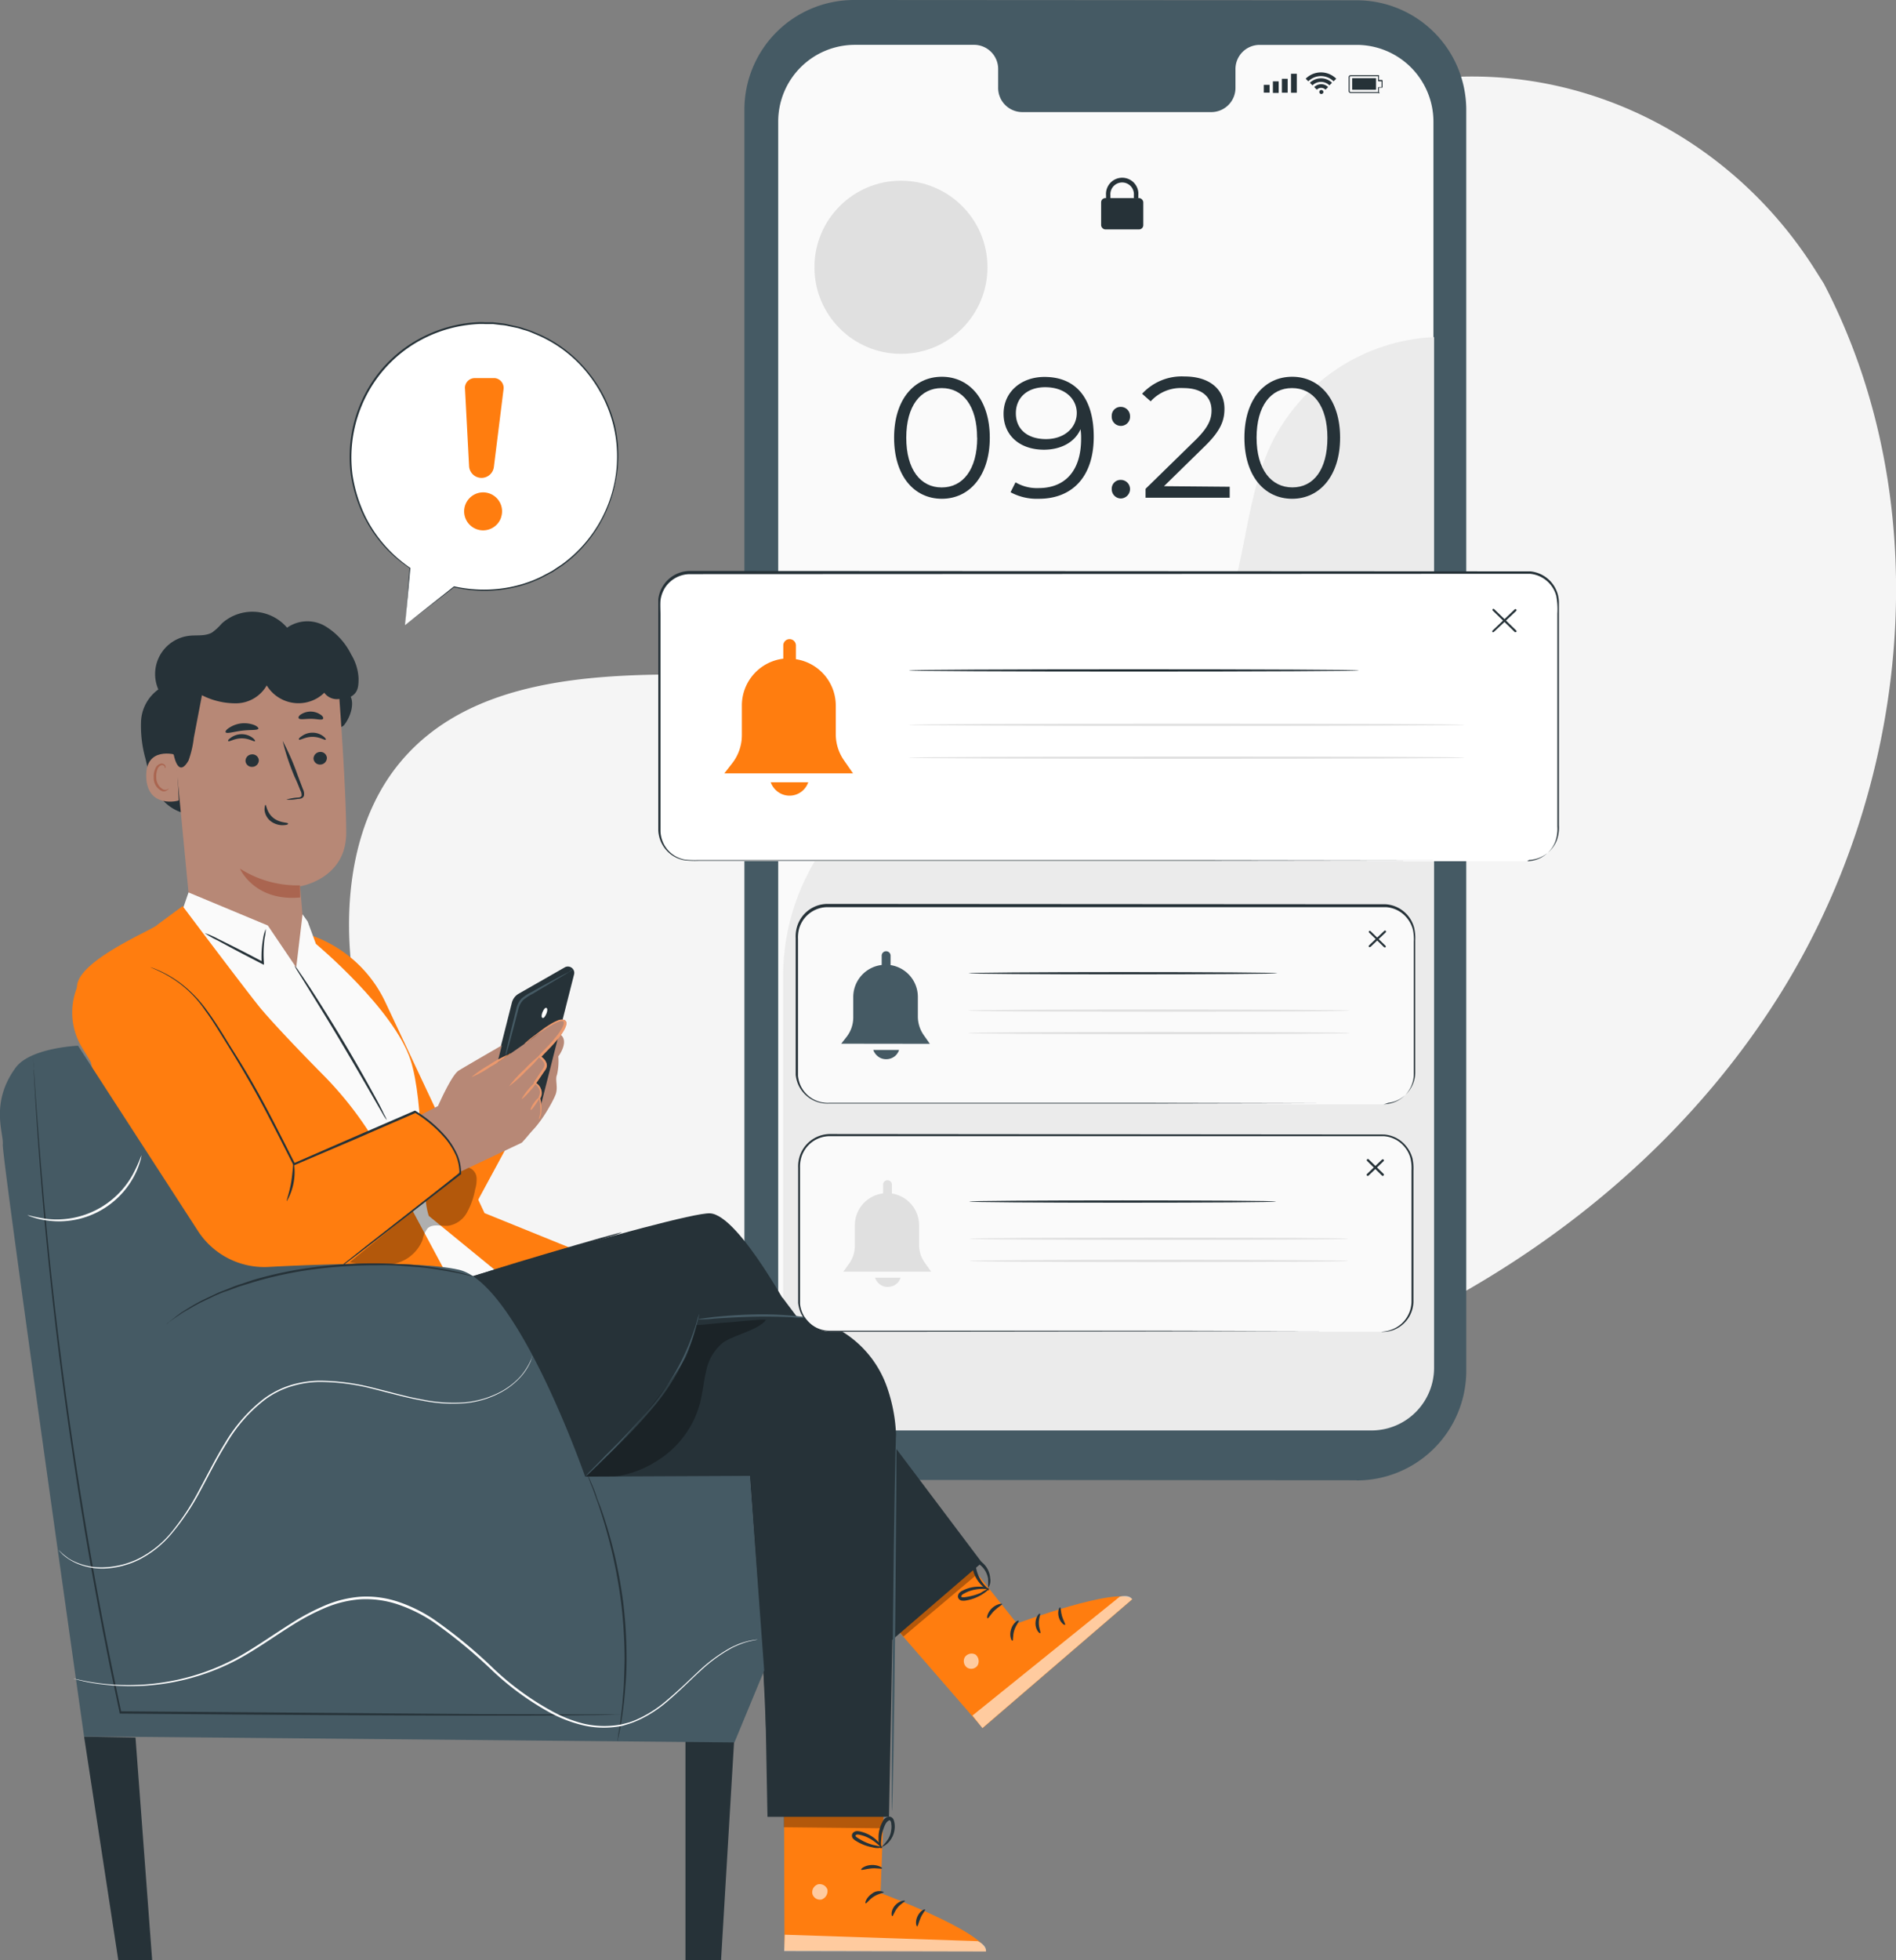 <svg xmlns="http://www.w3.org/2000/svg" id="a122e8b3-3050-401e-83b3-3275b4e13c37" data-name="Layer 1" viewBox="0 0 328.69 339.65"><rect x="0" y="0" width="328.69" height="339.65" fill="#808080" stroke="none"/><defs><style>.b94cb639-8d9d-4df4-aa1b-be1ec44e2951{fill:#263238;}.bc2393fd-994a-45d4-8a60-c80a58abd695{fill:#b78876;}.adc28ff8-fe13-4db4-a09a-330dbfe31c90{fill:#aa6550;}.ee6c3922-f33a-4c99-9fa6-3e92728bac66{fill:#f5f5f5;}.fb521551-3792-4381-859a-8e71d4284917{fill:#455a64;}.e171a0d6-b0f5-4814-9748-568417ea5c70{fill:#fafafa;}.fdd3ca7f-9827-4e59-b91e-e662a2f0fa22{fill:#ebebeb;}.b33ea412-e835-4bed-8ed6-4448559f4e68{fill:#e0e0e0;}.a6777827-eff2-41b1-bf59-6c99414dd0a3{fill:#ff7d0f;}.b2c79729-db8e-47cd-95d5-b0a9835b475e,.b55af028-4eb0-4a3f-86c7-a484b497bf3f{fill:#fff;}.a4392912-b54d-4bb5-9eaa-d83540f7fb3b,.b2c79729-db8e-47cd-95d5-b0a9835b475e{isolation:isolate;}.a4392912-b54d-4bb5-9eaa-d83540f7fb3b{opacity:0.3;}.b1796d76-f9c2-45da-b6ba-04f73d878982{fill:#eb996e;}.b2c79729-db8e-47cd-95d5-b0a9835b475e{opacity:0.6;}</style></defs><path class="b94cb639-8d9d-4df4-aa1b-be1ec44e2951" d="M59.58,125.72c1.07-1.27,1.88-3.55,1.22-5,1.27-.68,1.37-1.8,1.36-3.22a8.71,8.71,0,0,0-1.26-4.06,11.84,11.84,0,0,0-4.61-5,6.12,6.12,0,0,0-6.52.32,7.92,7.92,0,0,0-11.16-.87l-.17.15a9.2,9.2,0,0,1-1.72,1.58c-1.18.63-2.52.4-3.81.53a6.67,6.67,0,0,0-5.46,9.31,7.2,7.2,0,0,0-3,5.55,20.87,20.87,0,0,0,.78,6.48c.6,2.63,1.28,5.39,3.15,7.32a7.64,7.64,0,0,0,4.9,2.33,7.75,7.75,0,0,0,6.82-3.26"></path><path class="bc2393fd-994a-45d4-8a60-c80a58abd695" d="M32.68,154.66l20.46,15c.11-2.24-1.12-16.09-1.12-16.09s8-1.23,8-9.27S58.61,118,58.61,118a27.72,27.72,0,0,0-27.84,3.7l-1.17.91Z"></path><path class="adc28ff8-fe13-4db4-a09a-330dbfe31c90" d="M52,153.4a18.51,18.51,0,0,1-10.41-2.9s2.49,5.74,10.45,5Z"></path><path class="bc2393fd-994a-45d4-8a60-c80a58abd695" d="M30.63,130.81c-.14-.06-5.49-1.59-5.28,3.86s5.64,4.12,5.64,4S30.63,130.81,30.63,130.81Z"></path><path class="adc28ff8-fe13-4db4-a09a-330dbfe31c90" d="M29.24,136.63l-.24.15a.9.9,0,0,1-.72,0,2.34,2.34,0,0,1-1.19-2.06,3.24,3.24,0,0,1,.19-1.38,1.1,1.1,0,0,1,.69-.76.49.49,0,0,1,.57.24c.08.14,0,.26.08.26s.11-.09.06-.32a.5.5,0,0,0-.23-.32.71.71,0,0,0-.53-.13,1.35,1.35,0,0,0-1,.89,3.23,3.23,0,0,0-.27,1.53,2.47,2.47,0,0,0,1.47,2.35,1,1,0,0,0,.86-.17c.25-.15.28-.28.26-.28Z"></path><path class="b94cb639-8d9d-4df4-aa1b-be1ec44e2951" d="M49.63,138.56a8.5,8.5,0,0,1,2-.37c.3,0,.6-.1.65-.31a1.6,1.6,0,0,0-.21-.93c-.3-.75-.61-1.55-1-2.35A40.27,40.27,0,0,1,49,128.37a42.57,42.57,0,0,1,2.62,6l.89,2.35a1.82,1.82,0,0,1,.18,1.17.79.79,0,0,1-.52.47,1.88,1.88,0,0,1-.53.07,7.54,7.54,0,0,1-2,.13Z"></path><path class="b94cb639-8d9d-4df4-aa1b-be1ec44e2951" d="M46,139.43c.2,0,.21,1.32,1.35,2.26s2.56.78,2.58,1-.32.26-.92.29a3.43,3.43,0,0,1-2.15-.75,2.84,2.84,0,0,1-1-1.88c0-.6.11-.93.19-.92Z"></path><path class="b94cb639-8d9d-4df4-aa1b-be1ec44e2951" d="M29.17,122.19c.12,2.35-.38,4.91,0,7.19.08.34,1,1.27,1,1.61.48,2,1.32,2.88,2.51.78a17.15,17.15,0,0,0,.92-3.93l1.41-7.38a12.8,12.8,0,0,0,6.07,1.4,6.18,6.18,0,0,0,5.16-3.1,6.45,6.45,0,0,0,8.87,2.14h0a6.65,6.65,0,0,0,1.11-.87,2.69,2.69,0,0,0,3.54.74,3.2,3.2,0,0,0,1.28-3.54c-.57-1.94-2.66-3-4.61-3.51-7.59-2.19-16-.39-22.76,3.67A10.89,10.89,0,0,0,31,119.47c-.78.85-1.85,1.86-1.88,3"></path><path class="b94cb639-8d9d-4df4-aa1b-be1ec44e2951" d="M56.67,131.29a1.16,1.16,0,0,1-1.12,1.18,1.12,1.12,0,0,1-1.2-1,1.18,1.18,0,0,1,1.12-1.18A1.11,1.11,0,0,1,56.67,131.29Z"></path><path class="b94cb639-8d9d-4df4-aa1b-be1ec44e2951" d="M56.47,128.16c-.14.16-1-.49-2.3-.49s-2.16.64-2.31.48.08-.34.48-.62a3.19,3.19,0,0,1,1.84-.58,3.1,3.1,0,0,1,1.81.58C56.41,127.86,56.55,128.09,56.47,128.16Z"></path><path class="b94cb639-8d9d-4df4-aa1b-be1ec44e2951" d="M44.87,131.7a1.15,1.15,0,0,1-1.11,1.17,1.11,1.11,0,0,1-1.2-1,1.14,1.14,0,0,1,1.11-1.16,1.11,1.11,0,0,1,1.2,1Z"></path><path class="b94cb639-8d9d-4df4-aa1b-be1ec44e2951" d="M44.2,128.42c-.14.16-1-.5-2.3-.49s-2.16.64-2.31.49.08-.35.48-.64a3.25,3.25,0,0,1,1.84-.57,3.1,3.1,0,0,1,1.81.58C44.14,128.09,44.27,128.35,44.2,128.42Z"></path><path class="b94cb639-8d9d-4df4-aa1b-be1ec44e2951" d="M44.8,126.24c-.12.34-1.37.18-2.83.36s-2.65.58-2.85.28c-.09-.15.12-.47.6-.77a4.82,4.82,0,0,1,2.1-.77,4.93,4.93,0,0,1,2.22.27C44.54,125.81,44.8,126.07,44.8,126.24Z"></path><path class="b94cb639-8d9d-4df4-aa1b-be1ec44e2951" d="M56,124.55c-.21.29-1.07,0-2.11,0s-1.9.2-2.11-.1c-.09-.14,0-.43.43-.69a3.07,3.07,0,0,1,3.41.1C56,124.12,56.1,124.42,56,124.55Z"></path><path class="ee6c3922-f33a-4c99-9fa6-3e92728bac66" d="M316.18,49.14l-1.67-2.64c-14.13-22.19-39.07-35.21-65-33a67.84,67.84,0,0,0-9.92,1.58C216,20.63,195.82,39,187.78,62c-4.73,13.57-5.8,29.1-15.08,40-12.09,14.18-33.11,15.06-51.61,14.88s-39.52.76-51.55,15C62,140.79,59.82,153.29,60.69,165,63,196,85.2,223.23,113,236.39s60.16,13.73,90.1,7c42-9.39,81.53-33.57,104.84-70.1s28.31-85.68,8.24-124.15Z"></path><path class="fb521551-3792-4381-859a-8e71d4284917" d="M235.19,256.48l-87.14-.06a19,19,0,0,1-19-19V19a19,19,0,0,1,19-19l87.14.05a19,19,0,0,1,19,19V237.51a19,19,0,0,1-19,19Z"></path><path class="e171a0d6-b0f5-4814-9748-568417ea5c70" d="M235.17,7.78H218.28a4.19,4.19,0,0,0-4.1,4.29v3.07a4.19,4.19,0,0,1-4.1,4.28H177.14a4.19,4.19,0,0,1-4.1-4.29V12.06A4.19,4.19,0,0,0,169,7.77H148.22A13.29,13.29,0,0,0,134.91,21V234.24a13.29,13.29,0,0,0,13.28,13.29h87a13.29,13.29,0,0,0,13.31-13.27h0V21.11A13.31,13.31,0,0,0,235.21,7.78Z"></path><path class="b94cb639-8d9d-4df4-aa1b-be1ec44e2951" d="M219.09,14.7h1v1.35h-1Z"></path><path class="b94cb639-8d9d-4df4-aa1b-be1ec44e2951" d="M220.67,14.1h1v2h-1Z"></path><path class="b94cb639-8d9d-4df4-aa1b-be1ec44e2951" d="M222.23,13.65h1v2.41h-1Z"></path><path class="b94cb639-8d9d-4df4-aa1b-be1ec44e2951" d="M223.81,12.78h1v3.29h-1Z"></path><path class="b94cb639-8d9d-4df4-aa1b-be1ec44e2951" d="M239,16.12h-4.84a.35.35,0,0,1-.36-.34h0V13.37a.35.35,0,0,1,.35-.35h4.91a.09.09,0,0,1,0,.07v.77h.52a.11.11,0,0,1,.1.09v1.16a.1.1,0,0,1-.1.08h-.52V16a.09.09,0,0,1,.09.09.11.11,0,0,1-.1.09l-.05,0Zm-.09-2.92h-4.76a.18.18,0,0,0-.17.17v2.41a.18.18,0,0,0,.17.17h4.76v-.77a.09.09,0,0,1,.09-.09h.51v-1H239s-.08,0-.09-.07h0Z"></path><path class="b94cb639-8d9d-4df4-aa1b-be1ec44e2951" d="M234.41,15.55v-2h4.14v2Z"></path><path class="b94cb639-8d9d-4df4-aa1b-be1ec44e2951" d="M229.43,15.94a.37.37,0,0,0-.36-.35.35.35,0,0,0,0,.7A.37.37,0,0,0,229.43,15.94Z"></path><path class="b94cb639-8d9d-4df4-aa1b-be1ec44e2951" d="M227.83,15.09l.45.45a1.06,1.06,0,0,1,1.51,0l.45-.45a1.67,1.67,0,0,0-1.23-.5A1.74,1.74,0,0,0,227.83,15.09Z"></path><path class="b94cb639-8d9d-4df4-aa1b-be1ec44e2951" d="M229,13.57a2.79,2.79,0,0,0-1.92.77l.45.45a2.1,2.1,0,0,1,2.94,0l.45-.45A2.69,2.69,0,0,0,229,13.57Z"></path><path class="b94cb639-8d9d-4df4-aa1b-be1ec44e2951" d="M226.36,13.64l.45.45a3.1,3.1,0,0,1,4.38,0l0,0,.46-.45a3.75,3.75,0,0,0-5.3,0Z"></path><rect class="b94cb639-8d9d-4df4-aa1b-be1ec44e2951" x="190.89" y="34.32" width="7.31" height="5.43" rx="0.73"></rect><path class="b94cb639-8d9d-4df4-aa1b-be1ec44e2951" d="M192.51,34.67h-.77v-.89a2.81,2.81,0,0,1,5.6-.46,1,1,0,0,1,0,.17,1.41,1.41,0,0,1,0,.29v.58h-.77v-.58a2,2,0,0,0-4.07-.25h0a1,1,0,0,0,0,.25Z"></path><path class="fdd3ca7f-9827-4e59-b91e-e662a2f0fa22" d="M135.76,168.82A39.17,39.17,0,0,1,155.86,135c8.45-4.61,18.29-5.81,27.68-8s19.12-5.72,24.93-13.41c7.84-10.39,6.35-25.15,12-36.85a33.17,33.17,0,0,1,28.14-18.33V237a10.85,10.85,0,0,1-10.85,10.85H146.63A10.86,10.86,0,0,1,135.76,237h0Z"></path><path class="b94cb639-8d9d-4df4-aa1b-be1ec44e2951" d="M155,75.84c0-6.61,3.47-10.56,8.28-10.56s8.31,4,8.31,10.56-3.5,10.58-8.31,10.58S155,82.46,155,75.84Zm14.39,0c0-5.55-2.49-8.6-6.14-8.6s-6.14,3.07-6.14,8.6,2.49,8.62,6.14,8.62,6.16-3.08,6.16-8.62Z"></path><path class="b94cb639-8d9d-4df4-aa1b-be1ec44e2951" d="M189.61,75.67c0,7.06-3.84,10.75-9.5,10.75a9.58,9.58,0,0,1-4.92-1.13l.86-1.72a7.29,7.29,0,0,0,4,1c4.49,0,7.37-2.88,7.37-8.52a10.58,10.58,0,0,0-.1-1.69c-1,2.31-3.47,3.56-6.34,3.56-4.14,0-7-2.43-7-6.23s3.07-6.38,7.09-6.38c5.54,0,8.54,3.79,8.54,10.36Zm-2.94-4.12c0-2.31-1.9-4.46-5.49-4.46-3,0-5.07,1.75-5.07,4.51s2,4.48,5.22,4.48,5.34-2,5.34-4.53Z"></path><path class="b94cb639-8d9d-4df4-aa1b-be1ec44e2951" d="M192.73,72.11a1.53,1.53,0,0,1,1.46-1.61h.11a1.59,1.59,0,0,1,1.6,1.58h0a1.59,1.59,0,1,1-3.17,0Zm0,12.64a1.53,1.53,0,0,1,1.46-1.6h0a.21.21,0,0,1,.11,0,1.59,1.59,0,0,1,1.6,1.58h0a1.63,1.63,0,0,1-1.6,1.64A1.6,1.6,0,0,1,192.73,84.75Z"></path><path class="b94cb639-8d9d-4df4-aa1b-be1ec44e2951" d="M213.18,84.34v1.9H198.59V84.7l8.64-8.44c2.35-2.3,2.8-3.71,2.8-5.14,0-2.4-1.7-3.88-4.87-3.88a7.07,7.07,0,0,0-5.68,2.3L198,68.23a9.3,9.3,0,0,1,7.36-3c4.22,0,6.91,2.13,6.91,5.6,0,2-.62,3.78-3.42,6.5l-7.06,6.91Z"></path><path class="b94cb639-8d9d-4df4-aa1b-be1ec44e2951" d="M215.73,75.84c0-6.61,3.47-10.56,8.28-10.56s8.31,4,8.31,10.56-3.5,10.58-8.31,10.58S215.73,82.46,215.73,75.84Zm14.39,0c0-5.55-2.49-8.6-6.14-8.6s-6.14,3.07-6.14,8.6,2.55,8.61,6.21,8.61,6.07-3.07,6.07-8.61Z"></path><circle class="b33ea412-e835-4bed-8ed6-4448559f4e68" cx="156.19" cy="46.31" r="15"></circle><path class="bc2393fd-994a-45d4-8a60-c80a58abd695" d="M96.73,179.06,86.15,195.52a4.22,4.22,0,0,0,3.72,1.84c2.55-.11,6-6.46,6.46-7.74s-.14-2.53.23-3.39a10.48,10.48,0,0,0,.23-3.21c-.05.14,2.29-3-.06-4Z"></path><path class="b94cb639-8d9d-4df4-aa1b-be1ec44e2951" d="M83.23,195.51l5.51-21.79a2.52,2.52,0,0,1,1.17-1.54l8-4.57a1.11,1.11,0,0,1,1.44.32,1.09,1.09,0,0,1,.17.91L93.7,191.78Z"></path><path class="a6777827-eff2-41b1-bf59-6c99414dd0a3" d="M80.45,212.4l12.8-23.64-4.83-6.24-18,13.67,4.72,13Z"></path><path class="fb521551-3792-4381-859a-8e71d4284917" d="M99.36,167.92a3.39,3.39,0,0,1-.66.46c-.44.28-1.08.67-1.88,1.14L94,171.2l-1.66,1a8.46,8.46,0,0,0-1.67,1.1,3.57,3.57,0,0,0-.85,1.73c-.16.64-.33,1.26-.48,1.86L88.52,180c-.24.89-.45,1.61-.6,2.1a3.35,3.35,0,0,1-.27.77,2.53,2.53,0,0,1,.12-.77c.1-.51.27-1.23.48-2.13s.47-2,.77-3.17c.14-.59.29-1.22.46-1.86a3.76,3.76,0,0,1,.93-1.92,8.27,8.27,0,0,1,1.77-1.15l1.67-.94,2.84-1.53c.82-.45,1.48-.77,1.94-1a2.72,2.72,0,0,1,.73-.48Z"></path><path class="b55af028-4eb0-4a3f-86c7-a484b497bf3f" d="M94.05,175.37c-.2.47-.22.92,0,1s.47-.26.67-.73.22-.92,0-1S94.25,174.9,94.05,175.37Z"></path><path class="a6777827-eff2-41b1-bf59-6c99414dd0a3" d="M54.19,162.15A22.31,22.31,0,0,1,66.8,173.63L84,210.19l14.8,6L85.8,220l-11.59-8.52Z"></path><path class="e171a0d6-b0f5-4814-9748-568417ea5c70" d="M85.74,220l-6.23,4.8-31.11-32L30.62,160.63l2.06-6,13.75,5.73,4.92,7.28,1.1-9.22.88,1.24,1.44,3.89s13.49,11.23,16.41,20.13c2.4,7.46,1.67,22.81,3.16,27Z"></path><path class="a6777827-eff2-41b1-bf59-6c99414dd0a3" d="M27.29,160.22c-.21.62-13.3,5.88-13.92,10.46s9.4,40,9.4,40l15.9,14H79.51l-13-24.25A61.64,61.64,0,0,0,56,186.23c-3.84-3.88-8.44-8.69-10.85-11.55C42.63,171.59,31.66,157,31.66,157Z"></path><path class="b94cb639-8d9d-4df4-aa1b-be1ec44e2951" d="M35.48,161.67a15.09,15.09,0,0,1,2.3,1c1.41.69,3.34,1.65,5.46,2.75l2.41,1.26-.28.19a17.62,17.62,0,0,1,.25-4.29,6.12,6.12,0,0,1,.46-1.62,9.32,9.32,0,0,1-.22,1.66,20.45,20.45,0,0,0-.11,4.21v.34l-.3-.15-2.38-1.23c-2.12-1.1-4-2.11-5.38-2.86a15.55,15.55,0,0,1-2.21-1.26Z"></path><path class="b94cb639-8d9d-4df4-aa1b-be1ec44e2951" d="M67,194a7.45,7.45,0,0,1-.65-1l-1.67-2.89c-1.4-2.45-3.35-5.82-5.54-9.51s-4.25-7-5.73-9.4l-1.76-2.84a7.5,7.5,0,0,1-.6-1.07,6.19,6.19,0,0,1,.77,1c.45.64,1.09,1.59,1.87,2.77,1.53,2.35,3.62,5.65,5.83,9.35S63.63,187.5,65,190c.68,1.25,1.21,2.25,1.54,3a8,8,0,0,1,.5,1Z"></path><path class="a4392912-b54d-4bb5-9eaa-d83540f7fb3b" d="M60.67,218.7a21.33,21.33,0,0,0,7.17.35,6.8,6.8,0,0,0,5.42-4.23,4.57,4.57,0,0,1,.88-2c.92-.84,2.38-.32,3.61-.44A4.51,4.51,0,0,0,81,210a13.19,13.19,0,0,0,1.37-3.91,5.88,5.88,0,0,0,.25-2,2,2,0,0,0-1.06-1.65c-.94-.43-2,.19-2.83.76a216,216,0,0,0-19,16.1"></path><path class="bc2393fd-994a-45d4-8a60-c80a58abd695" d="M75.93,191.64s2.34-5.37,3.58-6.14S87,181.13,87,181.13l-.77,3,6.07-4.22c.77-.5,5.08-4.43,5.84-2.9.56,1.11-3,4-3.45,4.68-1.18,1.62-.77,1.47-.77,1.47s1.28.77.64,1.92a27.31,27.31,0,0,1-1.74,2.55s1.69.6.71,2.79a6,6,0,0,1,.17,2.82c-.28,1.64-3.24,4.75-3.24,4.75l-14.82,7-6-10.11Z"></path><path class="a6777827-eff2-41b1-bf59-6c99414dd0a3" d="M41.52,181.54,51,201.76l21-9.12s8.71,5.08,7.51,10.64l-19,15.52A16.83,16.83,0,0,1,35.67,215L22,194.19l-7.68-12.52a11.69,11.69,0,0,1,.32-12.95,9.51,9.51,0,0,1,2.71-2.54c3.4-2.08,13.56-3,24.17,15.36Z"></path><path class="b1796d76-f9c2-45da-b6ba-04f73d878982" d="M93.4,193.89a5.82,5.82,0,0,0,.24-1,7.25,7.25,0,0,0-.26-2.74v-.1a1.54,1.54,0,0,0,.16-1.22,2.39,2.39,0,0,0-.9-1.11l-.14-.09.09-.15L94,185.35a2.46,2.46,0,0,0,.34-.56.8.8,0,0,0,0-.57,2.7,2.7,0,0,0-.9-1l-.18-.13.15-.16c.39-.45.83-.9,1.26-1.35a27,27,0,0,0,2.11-2.43,7,7,0,0,0,.77-1.25,1.77,1.77,0,0,0,.19-.63c0-.2-.07-.31-.19-.33a1.41,1.41,0,0,0-.73.11c-.26.1-.51.21-.76.33-.47.26-.91.52-1.31.77-.77.52-1.5,1-2.06,1.42l-1.31,1a1.75,1.75,0,0,1-.48.32,2.21,2.21,0,0,1,.41-.4,15.38,15.38,0,0,1,1.25-1c.54-.39,1.22-.94,2-1.49.41-.27.84-.55,1.32-.82.25-.13.51-.25.77-.36a1.57,1.57,0,0,1,1-.13.62.62,0,0,1,.54.69v0a2.51,2.51,0,0,1-.21.77,7.47,7.47,0,0,1-.82,1.32A26.51,26.51,0,0,1,95,181.92c-.44.46-.88.9-1.27,1.34V183a3.06,3.06,0,0,1,1,1.2,1.19,1.19,0,0,1,0,.83,2.61,2.61,0,0,1-.39.64c-.52.77-1,1.49-1.49,2.17v-.25a2.6,2.6,0,0,1,1,1.31,1.73,1.73,0,0,1-.21,1.45v-.11a6.71,6.71,0,0,1,.15,2.82,2.41,2.41,0,0,1-.24.73c-.12.07-.17.15-.18.14Z"></path><path class="b1796d76-f9c2-45da-b6ba-04f73d878982" d="M88.11,182.72A17.84,17.84,0,0,1,85,184.85a18.4,18.4,0,0,1-3.29,1.8,19.71,19.71,0,0,1,3.07-2.12,19.15,19.15,0,0,1,3.33-1.81Z"></path><path class="b1796d76-f9c2-45da-b6ba-04f73d878982" d="M94,182.52a21.22,21.22,0,0,1-2.76,3,22.67,22.67,0,0,1-3,2.71,21.7,21.7,0,0,1,2.75-3A22.75,22.75,0,0,1,94,182.52Z"></path><path class="b1796d76-f9c2-45da-b6ba-04f73d878982" d="M93.24,187.08A6.62,6.62,0,0,1,92,188.89c-.77.92-1.54,1.63-1.58,1.53a12.26,12.26,0,0,1,2.87-3.34Z"></path><path class="b1796d76-f9c2-45da-b6ba-04f73d878982" d="M93.54,190.15c.08.07-.25.56-.66,1.16s-.77,1.08-.87,1,.13-.62.56-1.23.87-1,1-.93Z"></path><path class="b94cb639-8d9d-4df4-aa1b-be1ec44e2951" d="M57.36,220.83l.09-.09.3-.25,1.19-1,4.55-3.6,16.23-12.7-.07.14a7.93,7.93,0,0,0-.59-3.08,13.16,13.16,0,0,0-1.75-2.84,22,22,0,0,0-5.37-4.61h.18l-10.88,4.73-10.17,4.34-.17.07-.08-.16c-2.79-5.49-5.37-10.65-8-15.13-1.3-2.25-2.58-4.33-3.79-6.27s-2.3-3.74-3.45-5.29A19.49,19.49,0,0,0,29,169c-.45-.27-.87-.47-1.24-.65s-.67-.32-.93-.43l-.57-.25-.19-.1a19.12,19.12,0,0,1,6.2,3.57A22.43,22.43,0,0,1,35.82,175c1.15,1.54,2.3,3.35,3.49,5.29s2.53,4,3.84,6.25c2.64,4.49,5.23,9.65,8,15.13l-.25-.1L61,197.17l10.88-4.72H72l.08.05a22.64,22.64,0,0,1,5.47,4.72,14,14,0,0,1,1.78,2.94,8.42,8.42,0,0,1,.61,3.25v.08h-.07L63.6,216.09,59,219.61l-1.22.92-.32.23Z"></path><path class="b94cb639-8d9d-4df4-aa1b-be1ec44e2951" d="M49.72,208.12c-.11-.05.47-1.49.77-3.36s.31-3.42.43-3.43A10.06,10.06,0,0,1,49.72,208.12Z"></path><path class="a6777827-eff2-41b1-bf59-6c99414dd0a3" d="M165.29,267.52l11,13.78s17.71-6.55,20-4.2l-25.94,22.32-18-20.73Z"></path><path class="b2c79729-db8e-47cd-95d5-b0a9835b475e" d="M167.3,287.07a1.4,1.4,0,0,0,.31,1.84,1.35,1.35,0,0,0,1.83-.29,1.49,1.49,0,0,0-.34-1.95,1.42,1.42,0,0,0-1.87.52"></path><path class="b2c79729-db8e-47cd-95d5-b0a9835b475e" d="M170.31,299.42l-1.73-2.17,25.53-20.59s1.59-.49,2.16.44Z"></path><path class="b94cb639-8d9d-4df4-aa1b-be1ec44e2951" d="M176.6,280.81c.11.13-.48.76-.77,1.67s-.15,1.77-.31,1.81-.6-.84-.24-2S176.53,280.67,176.6,280.81Z"></path><path class="b94cb639-8d9d-4df4-aa1b-be1ec44e2951" d="M180.29,279.59c.13.1-.23.77-.2,1.7s.39,1.57.26,1.68-.83-.54-.84-1.67S180.18,279.46,180.29,279.59Z"></path><path class="b94cb639-8d9d-4df4-aa1b-be1ec44e2951" d="M184.64,281.53c-.1.12-.82-.36-1.09-1.33s.09-1.76.23-1.7.1.76.33,1.53S184.75,281.41,184.64,281.53Z"></path><path class="b94cb639-8d9d-4df4-aa1b-be1ec44e2951" d="M173.74,277.92c0,.16-.68.49-1.36,1.15s-1,1.37-1.19,1.32,0-1,.76-1.73,1.77-.87,1.79-.74Z"></path><path class="a4392912-b54d-4bb5-9eaa-d83540f7fb3b" d="M167.47,270.25l2,2.46-12.85,10.84-1.86-2.14Z"></path><path class="b94cb639-8d9d-4df4-aa1b-be1ec44e2951" d="M171.47,275.21c.05.05-.38.55-1.31,1.11a7.69,7.69,0,0,1-1.71.76,8.19,8.19,0,0,1-1.09.25,2.36,2.36,0,0,1-.65,0,.79.79,0,0,1-.64-.63.93.93,0,0,1,.31-.77,1.73,1.73,0,0,1,.54-.35,6,6,0,0,1,2.92-.66,2.89,2.89,0,0,1,1.68.4c0,.09-.66-.06-1.67,0a7.18,7.18,0,0,0-1.72.34,5.63,5.63,0,0,0-.94.42c-.34.16-.58.36-.54.54s0,.09.15.12a2,2,0,0,0,.49,0c.34-.05.68-.11,1-.19A9.22,9.22,0,0,0,170,276,10.4,10.4,0,0,1,171.47,275.21Z"></path><path class="b94cb639-8d9d-4df4-aa1b-be1ec44e2951" d="M171.46,275.53c0,.06-.67-.18-1.42-1a5.53,5.53,0,0,1-1.39-2.65,1.45,1.45,0,0,1,.27-1.37.78.78,0,0,1,.85-.1,2.9,2.9,0,0,1,.55.36,3.91,3.91,0,0,1,1.34,2.7,2.18,2.18,0,0,1-.37,1.68,15,15,0,0,0,0-1.64,3.93,3.93,0,0,0-.64-1.57,3.33,3.33,0,0,0-.67-.73c-.28-.24-.57-.38-.65-.26a1,1,0,0,0-.09.82,5,5,0,0,0,.29,1,6.13,6.13,0,0,0,.86,1.54c.61.78,1.13,1.14,1.07,1.22Z"></path><path class="a6777827-eff2-41b1-bf59-6c99414dd0a3" d="M153.34,310l-.69,18s18.1,6.75,18.3,10.1L136,338l-.09-28.14Z"></path><path class="b2c79729-db8e-47cd-95d5-b0a9835b475e" d="M141.83,326.49a1.43,1.43,0,0,0-1,1.63,1.37,1.37,0,0,0,1.61,1,1.56,1.56,0,0,0,1-1.73,1.43,1.43,0,0,0-1.79-.86"></path><path class="b2c79729-db8e-47cd-95d5-b0a9835b475e" d="M135.94,338.06l.11-2.84,33.49,1.12s1.54.69,1.38,1.79Z"></path><path class="b94cb639-8d9d-4df4-aa1b-be1ec44e2951" d="M153.22,327.82c0,.17-.86.25-1.7.77s-1.29,1.26-1.45,1.19.1-1,1.13-1.7a2,2,0,0,1,2-.26Z"></path><path class="b94cb639-8d9d-4df4-aa1b-be1ec44e2951" d="M156.89,329.36c0,.16-.71.45-1.29,1.17s-.77,1.49-.92,1.48-.28-1,.47-1.85,1.73-.94,1.74-.8Z"></path><path class="b94cb639-8d9d-4df4-aa1b-be1ec44e2951" d="M159,333.78c-.15,0-.39-.82.06-1.76s1.23-1.3,1.31-1.16-.43.64-.77,1.42-.47,1.49-.6,1.5Z"></path><path class="b94cb639-8d9d-4df4-aa1b-be1ec44e2951" d="M152.92,323.73c-.08.15-.86-.08-1.83,0s-1.72.37-1.8.22.64-.76,1.77-.81S153,323.59,152.92,323.73Z"></path><path class="a4392912-b54d-4bb5-9eaa-d83540f7fb3b" d="M153.2,313.57l-.12,3.21-17.2-.18,0-2.9Z"></path><path class="b94cb639-8d9d-4df4-aa1b-be1ec44e2951" d="M153,320.08a3.07,3.07,0,0,1-1.75,0,8.08,8.08,0,0,1-2.84-1.1,2,2,0,0,1-.53-.42.77.77,0,0,1-.08-.9,1,1,0,0,1,.77-.39,2.37,2.37,0,0,1,.65.09,6.15,6.15,0,0,1,2.71,1.44c.81.77,1.09,1.39,1,1.42s-.46-.47-1.29-1.1a7.5,7.5,0,0,0-1.53-.88,5.79,5.79,0,0,0-1-.31c-.37-.1-.68-.1-.76.06s0,.09,0,.2a1.68,1.68,0,0,0,.4.3,10.45,10.45,0,0,0,.92.53,9.36,9.36,0,0,0,1.69.65,13.11,13.11,0,0,1,1.64.41Z"></path><path class="b94cb639-8d9d-4df4-aa1b-be1ec44e2951" d="M152.77,320.33a2.68,2.68,0,0,1-.46-1.69,5.72,5.72,0,0,1,.69-3,1.45,1.45,0,0,1,1.12-.88.85.85,0,0,1,.77.49,2.52,2.52,0,0,1,.18.65,4,4,0,0,1-.77,3c-.69.91-1.4,1.12-1.42,1.06a7.8,7.8,0,0,0,1.07-1.29,3.86,3.86,0,0,0,.56-1.65,3.35,3.35,0,0,0,0-1c0-.37-.19-.67-.33-.63a1.37,1.37,0,0,0-.62.57,5.42,5.42,0,0,0-.43,1,6.12,6.12,0,0,0-.35,1.75C152.65,319.67,152.86,320.31,152.77,320.33Z"></path><path class="b94cb639-8d9d-4df4-aa1b-be1ec44e2951" d="M135.59,224.75l34.64,46L154,284.71l-16.68-21.82Z"></path><path class="b94cb639-8d9d-4df4-aa1b-be1ec44e2951" d="M62.24,227s55.73-17,60.84-16.77,14.79,18.65,14.79,18.65l-15.64-.57c-4,9.85-11.43,20-19.79,30.2l-32-1.49Z"></path><path class="b94cb639-8d9d-4df4-aa1b-be1ec44e2951" d="M107.79,213.54c0,.11-5.69,1.9-12.79,4s-12.87,3.73-12.9,3.63,5.69-1.91,12.79-4S107.76,213.43,107.79,213.54Z"></path><path class="b94cb639-8d9d-4df4-aa1b-be1ec44e2951" d="M120.75,228h15.64a18.43,18.43,0,0,1,17.36,12.28,28.32,28.32,0,0,1,1.58,10.8l-1.22,63.72H133.05l-.38-20.34L130,255.76l-18.23.76-10.33-.64Z"></path><path class="fb521551-3792-4381-859a-8e71d4284917" d="M121.21,227.66a10.36,10.36,0,0,1-.3,1.34,34.58,34.58,0,0,1-1.1,3.59,37.88,37.88,0,0,1-2.3,5.07,40.92,40.92,0,0,1-3.84,5.67,103.37,103.37,0,0,1-8.51,9l-2.7,2.61a8.64,8.64,0,0,1-1,.91,10.79,10.79,0,0,1,.91-1c.61-.64,1.54-1.53,2.62-2.69a120.9,120.9,0,0,0,8.39-9,41.07,41.07,0,0,0,6.19-10.59c.55-1.47,1-2.68,1.22-3.53A11,11,0,0,1,121.21,227.66Z"></path><path class="fb521551-3792-4381-859a-8e71d4284917" d="M140.37,228.4a27.19,27.19,0,0,1-2.85-.14c-1.75-.1-4.18-.17-6.85-.11s-5.1.21-6.85.33a20.7,20.7,0,0,1-2.84.14,3.32,3.32,0,0,1,.76-.16c.49-.07,1.19-.17,2.07-.27,1.75-.18,4.18-.39,6.91-.44a56.93,56.93,0,0,1,6.91.24c.87.07,1.58.17,2.07.25A3.11,3.11,0,0,1,140.37,228.4Z"></path><path class="b94cb639-8d9d-4df4-aa1b-be1ec44e2951" d="M133,303.1a2.33,2.33,0,0,1-.06-.53c0-.39-.05-.89-.09-1.53-.06-1.38-.14-3.28-.24-5.61-.21-4.73-.49-11.26-1-18.47s-1-13.73-1.38-18.43c-.19-2.3-.34-4.22-.45-5.58,0-.63-.08-1.14-.11-1.54a2.44,2.44,0,0,1,0-.54,4.51,4.51,0,0,1,.09.53l.18,1.54c.15,1.36.34,3.25.58,5.57.46,4.72,1,11.24,1.5,18.43s.69,13.76.83,18.49c0,2.31.09,4.23.12,5.61v1.53a1.87,1.87,0,0,1,0,.53Z"></path><path class="fb521551-3792-4381-859a-8e71d4284917" d="M155.36,248.62c.12,0,0,14.59-.16,32.58s-.46,32.57-.57,32.57,0-14.58.17-32.58.46-32.57.56-32.57Z"></path><path class="b94cb639-8d9d-4df4-aa1b-be1ec44e2951" d="M138.18,246.24a39.27,39.27,0,0,0-4.5,2.12,38.66,38.66,0,0,0-3.92,3.07,4.49,4.49,0,0,1,.92-1.16,14.74,14.74,0,0,1,6-3.7A4.3,4.3,0,0,1,138.18,246.24Z"></path><path class="a4392912-b54d-4bb5-9eaa-d83540f7fb3b" d="M101.44,255.85A18.3,18.3,0,0,0,114,253.06a16.9,16.9,0,0,0,7.37-10c.47-1.83.61-3.74,1.07-5.57a8.39,8.39,0,0,1,2.85-4.82c1.78-1.33,6.14-2.17,7.48-3.95,0-.26-5.2.34-7,.44s-5.09.58-5,.36A48.19,48.19,0,0,1,119,235c-3.79,6.51-12.12,16.12-17.51,20.91"></path><path class="b94cb639-8d9d-4df4-aa1b-be1ec44e2951" d="M14.58,300.91l5.93,38.74h5.87l-2.89-38.59Z"></path><path class="b94cb639-8d9d-4df4-aa1b-be1ec44e2951" d="M118.83,301.06v38.59H125l2.31-38.74Z"></path><path class="fb521551-3792-4381-859a-8e71d4284917" d="M13.53,181.19s-8.3.33-10.84,3.83c-4.47,6.15-2,11.46-2.21,13.27s14.1,102.62,14.1,102.62h5.91l106.83,1,5.16-12.46L130,255.72l-28.56.13S89.74,222.27,79.51,220c-6.91-1.54-23.19-1-33-.48a13.69,13.69,0,0,1-12.19-6.23Z"></path><path class="b94cb639-8d9d-4df4-aa1b-be1ec44e2951" d="M108.24,296.94s-.59.08-1.73.14-2.81.09-5,.1c-4.34.06-10.63.08-18.43.07-15.67,0-37.51-.13-62.19-.34h-.16v-.16c-.44-2.11-.89-4.28-1.36-6.48s-.89-4.47-1.35-6.73C12.68,256.19,9.55,231.13,7.86,213,7,203.88,6.5,196.51,6.18,191.41c-.14-2.53-.26-4.5-.33-5.86A9.36,9.36,0,0,0,5.78,184a2.26,2.26,0,0,1,0-.52,4.51,4.51,0,0,0,0,.52c0,.35.06.87.11,1.54.09,1.35.23,3.32.4,5.85.37,5.09.92,12.46,1.8,21.54C9.8,231.09,13,256.12,18.32,283.46q.67,3.39,1.35,6.71c.45,2.21.9,4.38,1.36,6.49l-.19-.15L83,297l18.43.05h5c.57,0,1-.05,1.29-.05Z"></path><path class="b94cb639-8d9d-4df4-aa1b-be1ec44e2951" d="M107.11,301.72a1.93,1.93,0,0,1,0-.48,10.15,10.15,0,0,1,.2-1.36c.09-.55.21-1.32.3-2.16s.25-1.8.32-2.86.21-2.22.25-3.48.09-2.59.11-4a87.4,87.4,0,0,0-.54-9.15,88.22,88.22,0,0,0-1.58-9c-.64-2.75-1.34-5.19-2-7.23-.3-1-.65-1.92-.93-2.72s-.52-1.49-.76-2L102,256a2.44,2.44,0,0,1-.14-.46,2.18,2.18,0,0,1,.22.43l.54,1.26a17.94,17.94,0,0,1,.77,2c.25.8.66,1.7,1,2.72.7,2,1.43,4.47,2.1,7.22a84.43,84.43,0,0,1,1.62,9.07,83.34,83.34,0,0,1,.51,9.21c0,1.42-.05,2.77-.15,4s-.18,2.42-.3,3.48-.26,2-.38,2.87-.25,1.53-.37,2.15-.21,1-.28,1.35A1.56,1.56,0,0,1,107.11,301.72Z"></path><path class="b94cb639-8d9d-4df4-aa1b-be1ec44e2951" d="M28.81,229.45a3.73,3.73,0,0,1,.43-.36c.33-.25.77-.57,1.29-1l.94-.7,1.19-.73a28.16,28.16,0,0,1,3-1.65l1.79-.84c.61-.31,1.29-.53,2-.82s1.39-.57,2.15-.81l2.3-.77a67.57,67.57,0,0,1,10.63-2.21,78.29,78.29,0,0,1,10.82-.66c1.67,0,3.25.11,4.73.16a40.36,40.36,0,0,1,4.1.41A54.71,54.71,0,0,1,80,220.56l1.54.43q.27.07.54.18a3.45,3.45,0,0,1-.56-.1l-1.58-.36c-1.37-.29-3.38-.66-5.87-1-1.24-.16-2.62-.23-4.08-.36a46.49,46.49,0,0,0-4.72-.12,82.21,82.21,0,0,0-10.75.68A68.56,68.56,0,0,0,44,222.13l-2.31.71c-.76.23-1.45.54-2.14.77a20.13,20.13,0,0,0-2,.77c-.61.27-1.21.57-1.78.84a28.67,28.67,0,0,0-3,1.59c-.43.25-.84.47-1.2.69l-1,.68-1.32.92a2.94,2.94,0,0,1-.44.35Z"></path><path class="b55af028-4eb0-4a3f-86c7-a484b497bf3f" d="M92.32,234.93a.73.73,0,0,1-.08.25c-.08.17-.13.41-.26.73a9.93,9.93,0,0,1-1.58,2.51,12.85,12.85,0,0,1-3.69,2.9,16.11,16.11,0,0,1-5.95,1.79,26.36,26.36,0,0,1-7.52-.43c-2.68-.47-5.47-1.25-8.44-2a37.7,37.7,0,0,0-9.39-1.24,17.36,17.36,0,0,0-4.91.77,15.06,15.06,0,0,0-4.56,2.3,26.44,26.44,0,0,0-6.66,7.59c-1.76,2.79-3.15,5.67-4.61,8.33a41.59,41.59,0,0,1-4.81,7.17A17.94,17.94,0,0,1,24,270.3,15.1,15.1,0,0,1,18,271.78a11.38,11.38,0,0,1-4.61-.86,9.78,9.78,0,0,1-1.53-.82,10.63,10.63,0,0,1-1-.77l-.53-.56-.18-.2.2.17.56.53c.25.21.6.46,1,.77a9.91,9.91,0,0,0,1.53.76,11.17,11.17,0,0,0,4.54.77,14.93,14.93,0,0,0,5.94-1.46,17.71,17.71,0,0,0,5.78-4.6,42.05,42.05,0,0,0,4.73-7.16c1.46-2.66,2.85-5.54,4.6-8.36a26.91,26.91,0,0,1,6.77-7.68A15.7,15.7,0,0,1,50.38,240a18,18,0,0,1,5-.77,38.05,38.05,0,0,1,9.49,1.27c3,.73,5.73,1.54,8.38,2a27,27,0,0,0,7.45.47,18.06,18.06,0,0,0,3.18-.62,17.52,17.52,0,0,0,2.7-1.09,12.7,12.7,0,0,0,3.67-2.8,11.32,11.32,0,0,0,2.07-3.53Z"></path><path class="b55af028-4eb0-4a3f-86c7-a484b497bf3f" d="M131.36,284.06l-.33.09-1,.2a10.55,10.55,0,0,0-1.54.48c-.34.12-.67.26-1,.41a10.64,10.64,0,0,0-1.06.55,26.26,26.26,0,0,0-4.92,3.65c-1.78,1.61-3.69,3.58-6,5.52a21.5,21.5,0,0,1-4,2.68,16.63,16.63,0,0,1-2.34,1L108,299a12.11,12.11,0,0,1-1.32.22,16.06,16.06,0,0,1-5.53-.27,23.42,23.42,0,0,1-5.51-2.05,48.56,48.56,0,0,1-10.19-7.35A87.54,87.54,0,0,0,75.08,281,26.07,26.07,0,0,0,69,278a17.5,17.5,0,0,0-6.46-.9,19.17,19.17,0,0,0-6.14,1.48,37.89,37.89,0,0,0-5.4,2.81c-3.39,2.1-6.48,4.34-9.62,6.05a39.47,39.47,0,0,1-23.5,4.42,31.15,31.15,0,0,1-5.16-1,2,2,0,0,1,.34.05l1,.21a38.37,38.37,0,0,0,3.84.62,40.07,40.07,0,0,0,14.18-1,39.15,39.15,0,0,0,9.15-3.6c3.07-1.71,6.19-3.95,9.59-6.07a38.91,38.91,0,0,1,5.46-2.87,19.42,19.42,0,0,1,6.27-1.54,17.46,17.46,0,0,1,6.61.92,25.75,25.75,0,0,1,6.14,3.07,84.72,84.72,0,0,1,10.4,8.59,48.44,48.44,0,0,0,10.1,7.31,22.92,22.92,0,0,0,5.42,2.11,15.69,15.69,0,0,0,5.42.29q.64-.07,1.29-.21l1.24-.33a16.15,16.15,0,0,0,2.3-1,20.55,20.55,0,0,0,3.91-2.62c2.3-1.91,4.25-3.84,6-5.47a27.25,27.25,0,0,1,5-3.67,9,9,0,0,1,1.08-.53,7.24,7.24,0,0,1,1-.41,14.42,14.42,0,0,1,1.59-.45l1-.16Z"></path><path class="b55af028-4eb0-4a3f-86c7-a484b497bf3f" d="M24.52,200.16a4.24,4.24,0,0,1-.21,1,13.27,13.27,0,0,1-1,2.51,14.74,14.74,0,0,1-15,7.82,12.6,12.6,0,0,1-2.64-.59,3.51,3.51,0,0,1-.92-.38,25.87,25.87,0,0,0,3.59.7A15.07,15.07,0,0,0,23,203.54,26,26,0,0,0,24.52,200.16Z"></path><rect class="b55af028-4eb0-4a3f-86c7-a484b497bf3f" x="114.3" y="99.28" width="155.8" height="49.95" rx="5.33"></rect><path class="b94cb639-8d9d-4df4-aa1b-be1ec44e2951" d="M264.74,149.23a8.27,8.27,0,0,0,1-.12,5.17,5.17,0,0,0,2.64-1.41,5.06,5.06,0,0,0,1.23-1.83,6.4,6.4,0,0,0,.38-2.64v-36.9a12.62,12.62,0,0,0-.19-3.07,5.2,5.2,0,0,0-4.55-3.84h-3.36l-142.28.06a5.14,5.14,0,0,0-2.4.6,5.3,5.3,0,0,0-1.85,1.64,5.44,5.44,0,0,0-.86,2.31c-.06.81,0,1.7,0,2.55v37.49a5.41,5.41,0,0,0,.6,2.23,5.17,5.17,0,0,0,3.59,2.64,14.7,14.7,0,0,0,2.3.09h84.86l43.11.06h0l-43.11.06-63.95,0H121.05a16.06,16.06,0,0,1-2.4-.09,5.51,5.51,0,0,1-4.53-5.23v-40a5.54,5.54,0,0,1,5.5-4.9L261.89,99h3.39a5.47,5.47,0,0,1,4.78,4,5.68,5.68,0,0,1,.19,1.59V143a6.43,6.43,0,0,1-.4,2.68,5.38,5.38,0,0,1-4,3.24,4.78,4.78,0,0,1-.76.09Z"></path><path class="b94cb639-8d9d-4df4-aa1b-be1ec44e2951" d="M258.88,109.53a.15.15,0,0,1-.13,0,.19.19,0,0,1,0-.27h0l3.83-3.67a.19.19,0,0,1,.27,0h0a.19.19,0,0,1,0,.26L259,109.47A.14.14,0,0,1,258.88,109.53Z"></path><path class="b94cb639-8d9d-4df4-aa1b-be1ec44e2951" d="M262.71,109.55a.16.16,0,0,1-.13-.06l-3.8-3.7a.18.18,0,0,1,0-.25h0a.19.19,0,0,1,.25,0l0,0,3.83,3.71a.19.19,0,0,1,0,.25l0,0a.15.15,0,0,1-.17,0Z"></path><path class="a6777827-eff2-41b1-bf59-6c99414dd0a3" d="M147.88,134l-1.54-2.22a7.92,7.92,0,0,1-1.45-4.56v-5a8.13,8.13,0,0,0-6.91-8v-2.38a1.1,1.1,0,0,0-1.1-1.1h0a1.09,1.09,0,0,0-1.09,1.09v2.3a8.16,8.16,0,0,0-7.18,8.08v5.17a7.92,7.92,0,0,1-1.7,4.9L125.57,134Z"></path><path class="a6777827-eff2-41b1-bf59-6c99414dd0a3" d="M135.54,137.59a3.42,3.42,0,0,0,4.49-1.83,1.45,1.45,0,0,0,.09-.22h-6.51A3.54,3.54,0,0,0,135.54,137.59Z"></path><path class="b94cb639-8d9d-4df4-aa1b-be1ec44e2951" d="M235.57,116.16c0,.11-17.45.2-39,.2s-39-.09-39-.2,17.45-.2,39-.2S235.57,116.05,235.57,116.16Z"></path><path class="b33ea412-e835-4bed-8ed6-4448559f4e68" d="M253.9,125.59c0,.11-21.56.2-48.16.2s-48.17-.09-48.17-.2,21.56-.2,48.17-.2S253.9,125.48,253.9,125.59Z"></path><path class="b33ea412-e835-4bed-8ed6-4448559f4e68" d="M253.9,131.28c0,.11-21.56.2-48.16.2s-48.17-.09-48.17-.2,21.56-.2,48.17-.2S253.9,131.13,253.9,131.28Z"></path><rect class="e171a0d6-b0f5-4814-9748-568417ea5c70" x="138.13" y="157.03" width="107.05" height="34.32" rx="5.33"></rect><path class="b94cb639-8d9d-4df4-aa1b-be1ec44e2951" d="M239.85,191.35a5.35,5.35,0,0,0,.7-.08,5.2,5.2,0,0,0,1.94-.66,5.29,5.29,0,0,0,2.61-4.52V163.15a8,8,0,0,0-.16-2.07,5.19,5.19,0,0,0-.93-1.9,5.1,5.1,0,0,0-3.78-2H143.5a5.15,5.15,0,0,0-5,3.84,6,6,0,0,0-.16,1.68v23.73a5.81,5.81,0,0,0,.39,1.54,5.19,5.19,0,0,0,5,3.12h56l29.32.07h0l-29.32.06h-56a5.57,5.57,0,0,1-5.37-3.35,5.82,5.82,0,0,1-.42-1.64V162.55a5.93,5.93,0,0,1,.18-1.78,5.52,5.52,0,0,1,5.37-4.15l96.74.06a5.48,5.48,0,0,1,4.94,4.12,8,8,0,0,1,.17,2.13v22.94a5.28,5.28,0,0,1-.47,2.11,5.46,5.46,0,0,1-2.25,2.48,5.27,5.27,0,0,1-2,.64,4.17,4.17,0,0,1-.78.25Z"></path><path class="b94cb639-8d9d-4df4-aa1b-be1ec44e2951" d="M237.47,164.13a.2.2,0,0,1-.14-.06.19.19,0,0,1,0-.26l2.64-2.52a.19.19,0,0,1,.27,0h0a.19.19,0,0,1,0,.25l0,0-2.64,2.52a.15.15,0,0,1-.13,0Z"></path><path class="b94cb639-8d9d-4df4-aa1b-be1ec44e2951" d="M240.1,164.14a.33.33,0,0,1-.14,0l-2.61-2.55a.19.19,0,0,1,0-.27h0a.2.2,0,0,1,.23,0l2.61,2.55a.2.2,0,0,1,0,.27A.14.14,0,0,1,240.1,164.14Z"></path><path class="fb521551-3792-4381-859a-8e71d4284917" d="M161.2,180.86l-1.08-1.54a5.6,5.6,0,0,1-1-3.14v-3.44a5.58,5.58,0,0,0-4.73-5.52v-1.63a.76.76,0,0,0-.77-.77h0a.76.76,0,0,0-.77.77h0v1.61a5.59,5.59,0,0,0-4.93,5.55v3.54a5.48,5.48,0,0,1-1.16,3.37l-.93,1.18Z"></path><path class="fb521551-3792-4381-859a-8e71d4284917" d="M152.72,183.35a2.42,2.42,0,0,0,2.51-.43,2.34,2.34,0,0,0,.63-1h-4.47A2.47,2.47,0,0,0,152.72,183.35Z"></path><path class="b94cb639-8d9d-4df4-aa1b-be1ec44e2951" d="M221.43,168.63c0,.1-12,.19-26.79.19s-26.78-.09-26.78-.19,12-.2,26.78-.2S221.43,168.51,221.43,168.63Z"></path><path class="b33ea412-e835-4bed-8ed6-4448559f4e68" d="M234,175.1c0,.12-14.81.2-33.09.2s-33.09-.08-33.09-.2,14.81-.19,33.09-.19S234,175,234,175.1Z"></path><path class="b33ea412-e835-4bed-8ed6-4448559f4e68" d="M234,179c0,.11-14.81.2-33.09.2s-33.09-.09-33.09-.2,14.81-.2,33.09-.2S234,178.88,234,179Z"></path><rect class="e171a0d6-b0f5-4814-9748-568417ea5c70" x="138.53" y="196.69" width="106.24" height="34.06" rx="5.33"></rect><path class="b94cb639-8d9d-4df4-aa1b-be1ec44e2951" d="M239.45,230.75a5.82,5.82,0,0,0,2.61-.74,5.25,5.25,0,0,0,2.18-2.41,5.31,5.31,0,0,0,.46-2V202.8a7.52,7.52,0,0,0-.17-2.06,4.93,4.93,0,0,0-.92-1.88,5.09,5.09,0,0,0-3.74-2h-96a5.16,5.16,0,0,0-5,3.83,5.9,5.9,0,0,0-.18,1.67v23.55a5.15,5.15,0,0,0,5.33,4.66h55.61l29.09.07h0l-29.09.06-43.14.05H144.08a5.59,5.59,0,0,1-5.3-3.36,6.1,6.1,0,0,1-.41-1.63v-23.4a5.87,5.87,0,0,1,.19-1.77,5.55,5.55,0,0,1,5.37-4.1l96,.08a5.41,5.41,0,0,1,3.93,2.13,5.7,5.7,0,0,1,1,2,8.4,8.4,0,0,1,.17,2.12v22.75a5.36,5.36,0,0,1-2.73,4.53,5.14,5.14,0,0,1-2.74.67Z"></path><path class="b94cb639-8d9d-4df4-aa1b-be1ec44e2951" d="M237.1,203.74a.16.16,0,0,1-.13-.06.18.18,0,0,1,0-.25h0l2.61-2.51a.21.21,0,0,1,.28,0,.2.2,0,0,1,0,.27l-2.62,2.51a.16.16,0,0,1-.14.05Z"></path><path class="b94cb639-8d9d-4df4-aa1b-be1ec44e2951" d="M239.73,203.75a.24.24,0,0,1-.14-.05L237,201.15a.21.21,0,0,1,0-.28.2.2,0,0,1,.27,0l2.59,2.53a.2.2,0,0,1,0,.27A.22.22,0,0,1,239.73,203.75Z"></path><path class="b33ea412-e835-4bed-8ed6-4448559f4e68" d="M161.43,220.34l-1.1-1.54a5.34,5.34,0,0,1-1-3.11v-3.4a5.56,5.56,0,0,0-4.71-5.49v-1.62a.77.77,0,0,0-1.53,0h0v1.6a5.55,5.55,0,0,0-4.89,5.51v3.53a5.47,5.47,0,0,1-1.15,3.34l-.86,1.18Z"></path><path class="b33ea412-e835-4bed-8ed6-4448559f4e68" d="M153,222.81a2.43,2.43,0,0,0,2.5-.43,2.32,2.32,0,0,0,.62-1H151.7A2.39,2.39,0,0,0,153,222.81Z"></path><path class="b94cb639-8d9d-4df4-aa1b-be1ec44e2951" d="M221.2,208.19c0,.12-11.9.2-26.58.2s-26.58-.08-26.58-.2,11.9-.2,26.58-.2S221.2,208.06,221.2,208.19Z"></path><path class="b33ea412-e835-4bed-8ed6-4448559f4e68" d="M233.73,214.63c0,.11-14.71.2-32.85.2s-32.84-.09-32.84-.2,14.7-.2,32.84-.2,32.85.09,32.85.2Z"></path><path class="b33ea412-e835-4bed-8ed6-4448559f4e68" d="M233.73,218.48c0,.11-14.71.2-32.85.2s-32.84-.09-32.84-.2,14.7-.2,32.84-.2,32.85.09,32.85.2Z"></path><path class="b55af028-4eb0-4a3f-86c7-a484b497bf3f" d="M70.21,108.32l.84-9.92a23.18,23.18,0,1,1,7.63,3.29Z"></path><path class="b94cb639-8d9d-4df4-aa1b-be1ec44e2951" d="M70.21,108.32l8.53-6.57.09-.07-.1-.05-.06.13a23.92,23.92,0,0,0,5.53.62,23.34,23.34,0,0,0,6.53-1A20.62,20.62,0,0,0,94.14,100c.56-.3,1.14-.59,1.7-.9L97.5,98a23.37,23.37,0,0,0,9.21-14.5,22.86,22.86,0,0,0-.12-9.81,23.59,23.59,0,0,0-4.59-9.2,22.84,22.84,0,0,0-8.5-6.58l-1.29-.54c-.43-.17-.88-.32-1.33-.45a10.28,10.28,0,0,0-1.34-.39l-1.36-.29A8,8,0,0,0,86.8,56l-1.37-.16H84.06a10.29,10.29,0,0,0-1.36,0,23.65,23.65,0,0,0-10.09,2.9,22.84,22.84,0,0,0-7.48,6.55,23.55,23.55,0,0,0-4.32,16.89,25,25,0,0,0,2.24,7.26A23,23,0,0,0,66.8,94.9,23.37,23.37,0,0,0,71,98.45v-.06c-.49,6.34-.76,9.45-.76,9.93,0-.48.33-3.58.9-9.91A23.62,23.62,0,0,1,67,94.82a23,23,0,0,1-3.7-5.42,25.24,25.24,0,0,1-2.2-7.2,23.34,23.34,0,0,1,4.3-16.71A22.72,22.72,0,0,1,72.8,59a23.43,23.43,0,0,1,10-2.85,10,10,0,0,1,1.34,0H85.5l1.35.16a7.62,7.62,0,0,1,1.34.21l1.34.28c.46.08.88.26,1.32.38a10.26,10.26,0,0,1,1.32.45l1.27.54a22.46,22.46,0,0,1,8.4,6.49,23.44,23.44,0,0,1,4.52,9.13,22.92,22.92,0,0,1,.2,9.65A23.19,23.19,0,0,1,97.4,97.8l-1.66,1.1c-.56.32-1.14.6-1.68.9a20.94,20.94,0,0,1-3.38,1.36,22.92,22.92,0,0,1-6.47,1,23.63,23.63,0,0,1-5.5-.57v0Z"></path><path class="a6777827-eff2-41b1-bf59-6c99414dd0a3" d="M80.61,67.32l.71,13.48a2.16,2.16,0,0,0,4.3.09L87.3,67.41a1.72,1.72,0,0,0-1.51-1.9H82.3a1.71,1.71,0,0,0-1.7,1.71A.77.77,0,0,1,80.61,67.32Z"></path><path class="a6777827-eff2-41b1-bf59-6c99414dd0a3" d="M86.88,89.63a3.29,3.29,0,1,1-2.09-4.15h0a3.28,3.28,0,0,1,2.08,4.15Z"></path></svg>